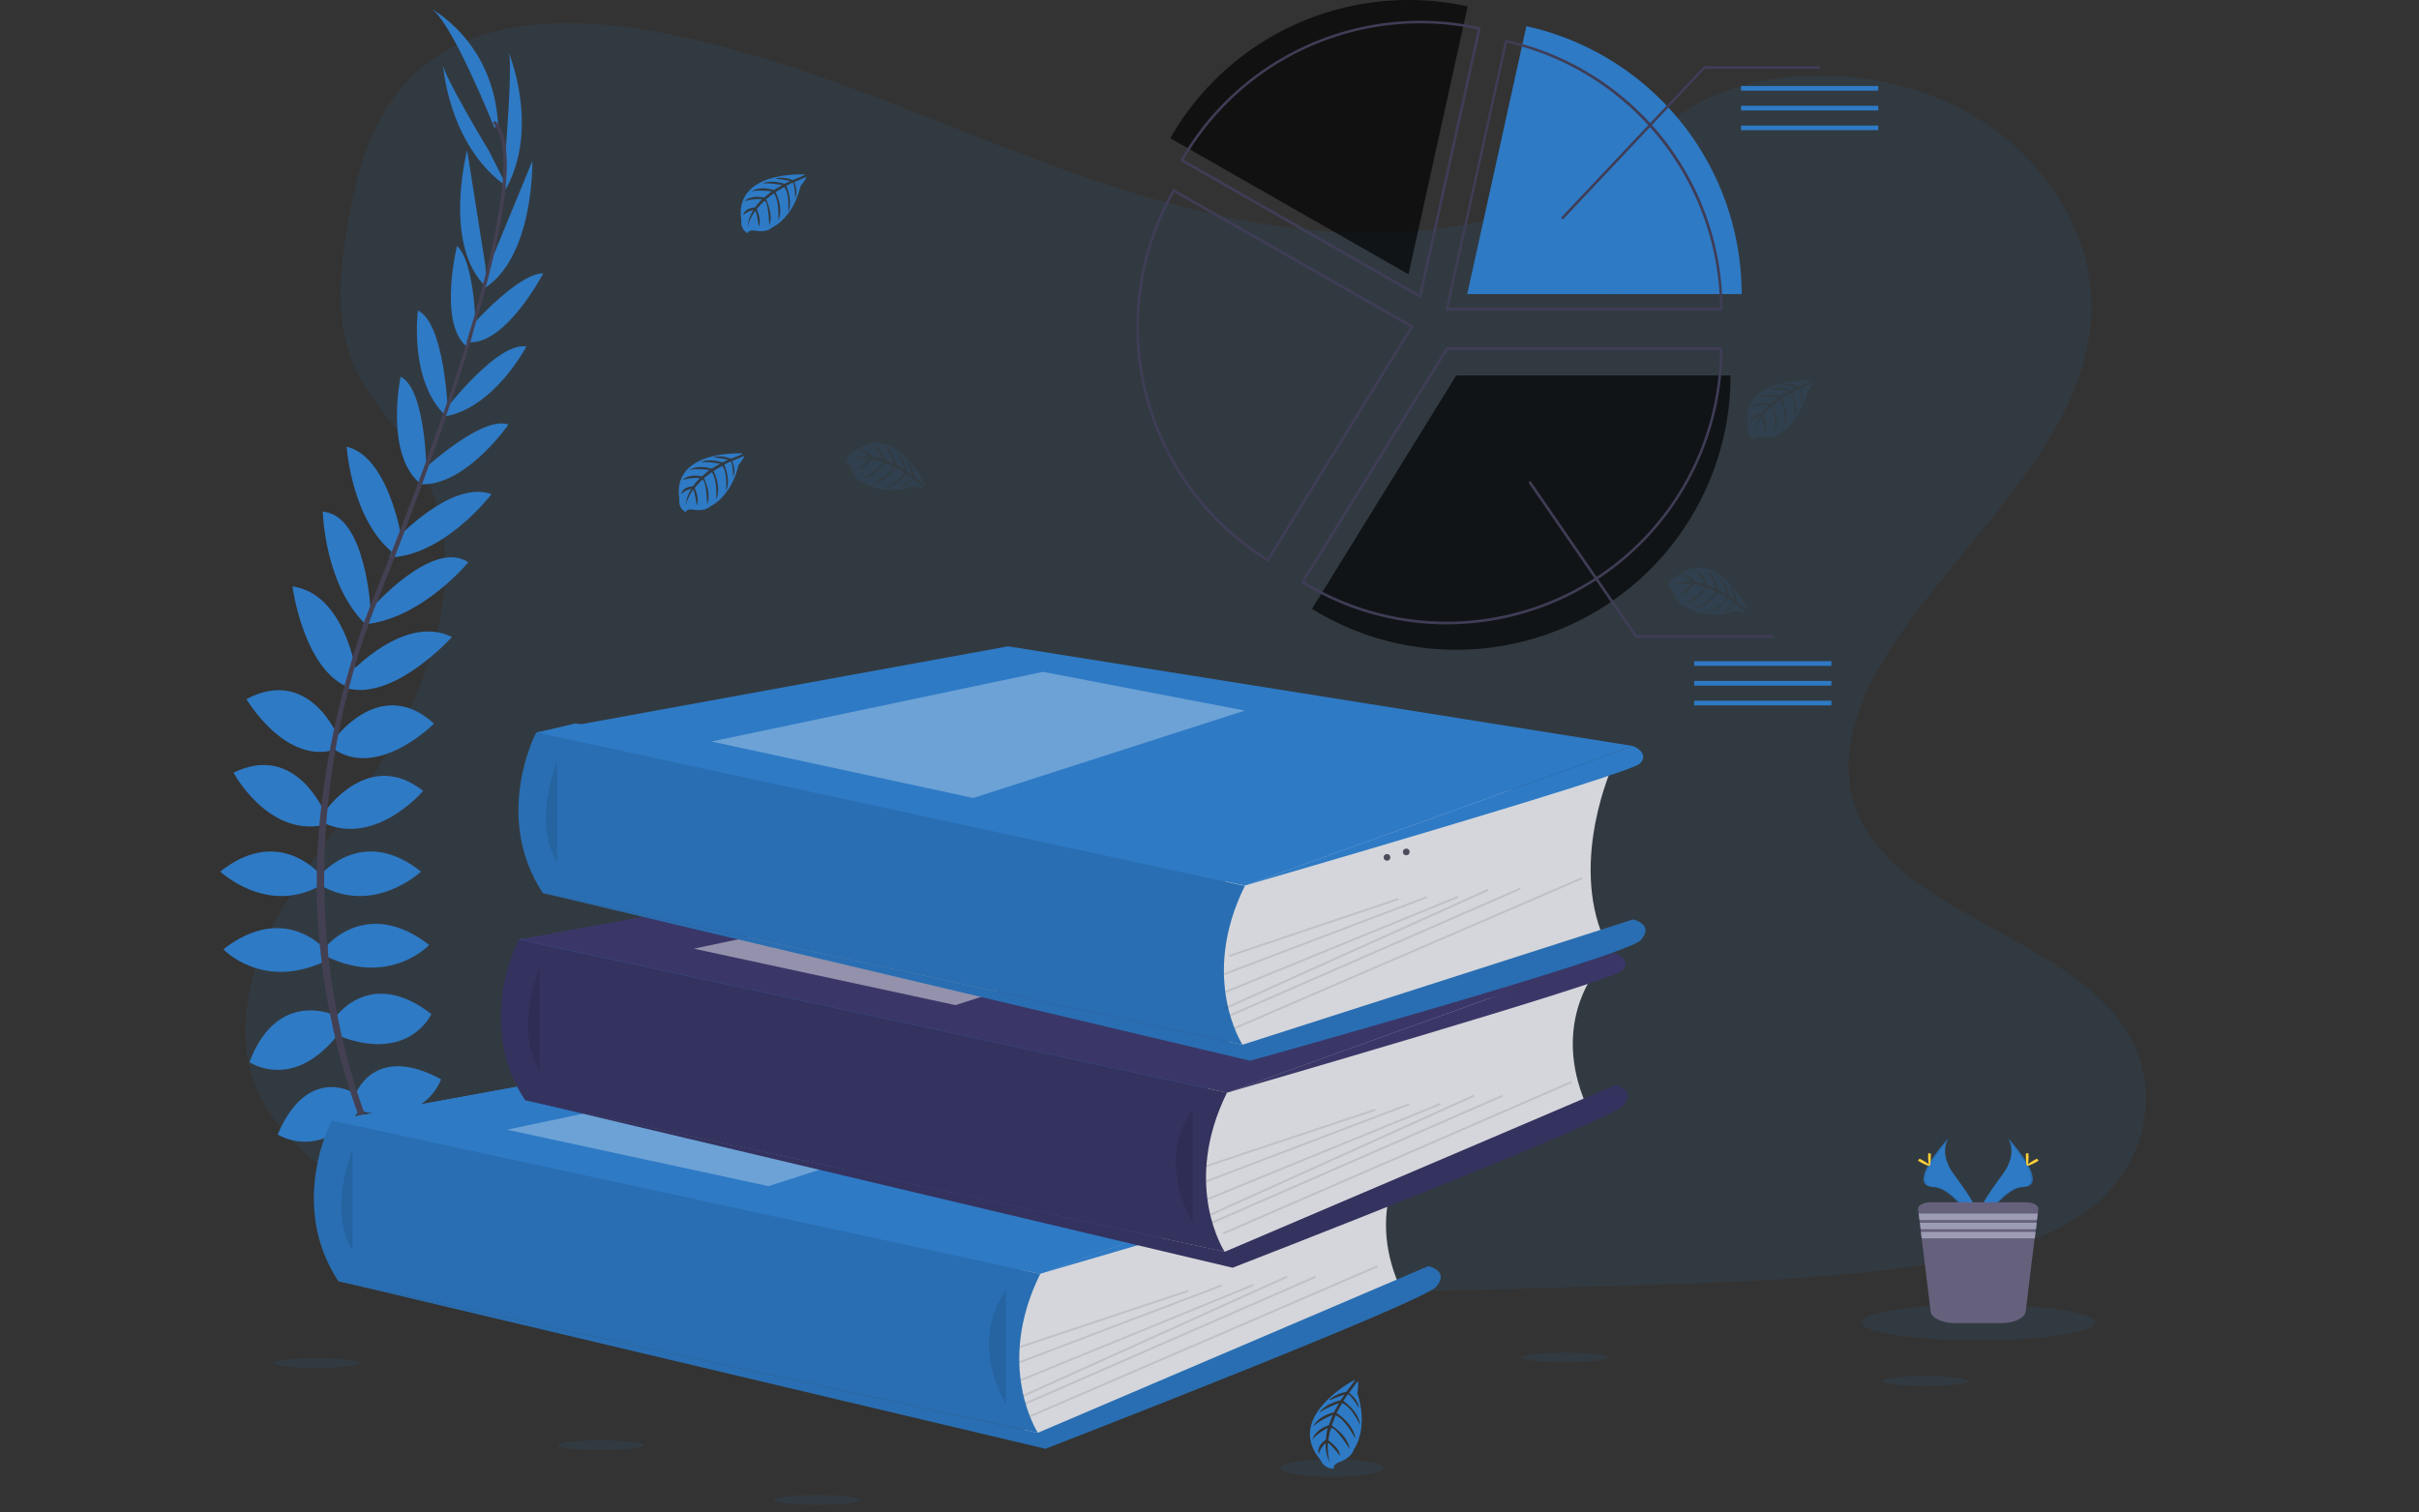 <svg id="ed1cb2a2-9ed7-4833-8d03-c78f60f09f28" xmlns="http://www.w3.org/2000/svg" viewBox="0 0 756.96 473.36"><rect x="0" y="0" width="756.96" height="473.36" fill="#333333" stroke="none"/><defs><style>.cls-1,.cls-2{fill:#2e7ac5;}.cls-1,.cls-5{opacity:0.1;}.cls-1,.cls-13,.cls-5,.cls-6,.cls-8{isolation:isolate;}.cls-3{fill:#444053;}.cls-4{fill:#d5d6db;}.cls-6,.cls-8{fill:#fff;}.cls-6{opacity:0.3;}.cls-7{fill:#3a3768;}.cls-8{opacity:0.45;}.cls-9{fill:#4b4b5b;}.cls-10{fill:#ffd037;}.cls-11{fill:#65617d;}.cls-12{fill:#9d9cb5;}.cls-13{opacity:0.66;}.cls-14{fill:#3f3d56;}</style></defs><path class="cls-1" d="M422.32,72.82c-38.14-1.34-74.45-13.64-109.12-27.11S244.16,17.38,207,10.25c-23.94-4.57-51.3-5.24-70.62,7.61-18.58,12.37-24.55,33.7-27.78,53.44-2.44,14.87-3.84,30.53,2.8,44.48,4.63,9.69,12.8,17.79,18.46,27.11,19.75,32.24,5.79,72-15.59,103.47-10,14.74-21.63,28.88-29.37,44.6s-11.34,33.75-4.57,49.78,22.66,27.84,40,36.25c35.16,17.06,76.59,21.94,117,24.68,89.44,6.09,179.38,3.47,269.07.79,33.21-1,66.54-1.95,99.19-7.13,18.16-2.86,36.87-7.37,50-18.28,16.69-13.89,20.84-37.35,9.63-54.71-18.77-29.19-70.68-36.38-83.85-67.7-7.25-17.24.19-36.37,10.73-52.4C614.68,168,652.4,137.9,654.41,98.72c1.34-26.93-16.82-53.86-44.85-66.6-29.43-13.4-70.25-11.7-91.94,10.42C495.26,65.27,456,74,422.32,72.82Z"/><polygon class="cls-2" points="325.44 398.68 123.82 397.71 103.78 350.73 174.64 345.55 162.27 294.06 302.41 275.91 168.24 229.23 180.06 226.43 395.88 261.65 384 342.02 367 386.25 325.44 398.68"/><path class="cls-2" d="M126.93,378s12.37-1.95,19.8,6.76c0,0-5.42,4.27-17.18-1.64Z"/><path class="cls-2" d="M125.59,377.84s-7.92,9.69-4,20.54c0,0,6.46-2.56,7.13-15.66Z"/><path class="cls-2" d="M118.52,361.88s4.94-9.08,24.74,3.66c0,0-2.62,6.09-11.39,5.6S120.84,366.63,118.52,361.88Z"/><path class="cls-2" d="M117.24,361.21s-10.3-1.16-11.27,22.3c0,0,6.52,1.34,11.15-6.09S119.86,365.84,117.24,361.21Z"/><path class="cls-2" d="M111.27,342.44s5.79-16,26.75-4.63c0,0-4.81,14.69-24.56,10.06Z"/><path class="cls-2" d="M104.81,318.56s10.91-16.15,30.16-1.16c0,0-6.76,15.17-28.51,7Z"/><path class="cls-2" d="M102.5,295.77s12.67-14.87,31.8,0c0,0-12.06,13-31.8,3.78Z"/><path class="cls-2" d="M100.55,273.65s12.85-15.47,31.19-.85c0,0-14.5,13.71-31.19,4.45Z"/><path class="cls-2" d="M101.7,254s13.53-20,30.71-6.46c0,0-14.5,17.19-30.71,10.24Z"/><path class="cls-2" d="M104.81,231.12s14.38-19.8,31-4.63c0,0-17,17.18-31,8.23Z"/><path class="cls-2" d="M109.63,210.59s17-18.58,31.8-11.21c0,0-17.73,19.74-32.54,16.14Z"/><path class="cls-2" d="M115.54,191.15s19.62-22.79,31-15.17c0,0-14.44,17.67-32.42,19.44Z"/><path class="cls-2" d="M124.13,168.67s17.18-18.59,29.67-14c0,0-14.68,19.32-32,19.81Z"/><path class="cls-2" d="M131.87,147.59s18.94-17.8,27.23-14.69c0,0-13.71,19.8-28,18.65Z"/><path class="cls-2" d="M139.48,128.09s16.33-21.27,25.23-19.62c0,0-9.93,19-25.23,21.81Z"/><path class="cls-2" d="M147.71,101.83S162.15,85.5,170,85.56c0,0-11.4,21.81-22.85,21.57Z"/><path class="cls-2" d="M152.58,84.4l14-34s.67,30.71-15.73,40.28Z"/><path class="cls-2" d="M158.25,46.93s2.31-28.4.85-30.71c0,0,10,23.58-.91,43.2Z"/><path class="cls-2" d="M110.72,342.08s-14.44-9-23.82,13c0,0,12.85,8.53,25.53-7.38Z"/><path class="cls-2" d="M104.39,317.64s-17.74-8.1-26.33,14.81c0,0,13.71,9.45,28-9Z"/><path class="cls-2" d="M101.7,297.11s-12.67-14.87-31.8,0c0,0,12.06,13,31.8,3.78Z"/><path class="cls-2" d="M100.12,273.65s-12.86-15.47-31.2-.85c0,0,14.51,13.71,31.2,4.45Z"/><path class="cls-2" d="M101.7,254.58s-9-22.36-28.63-12.73c0,0,10.6,19.8,27.84,16.45Z"/><path class="cls-2" d="M106,231s-9-22.73-28.88-12.19c0,0,12.18,20.84,28,15.72Z"/><path class="cls-2" d="M111.51,210.71s-3.53-24.92-20-27.17c0,0,3.47,26.32,17.79,31.68Z"/><path class="cls-2" d="M116,191.21s-1.4-30-15-31.07c0,0,.49,22.79,13.47,35.34Z"/><path class="cls-2" d="M125.53,167.82s-4.08-25-17.06-28c0,0,1.58,24.19,15.78,34.18Z"/><path class="cls-2" d="M133.45,147.77s-.12-26-8.1-29.86c0,0-4.94,23.58,5.78,33.15Z"/><path class="cls-2" d="M140.09,127.78S139,101,130.77,97.2c0,0-2.8,21.2,8.1,32.35Z"/><path class="cls-2" d="M148.87,104S148.8,82.15,143,77c0,0-5.84,23.88,2.87,31.32Z"/><path class="cls-2" d="M151.91,83.3l-5.73-36.25s-7.8,29.73,6,42.83Z"/><path class="cls-2" d="M153,47.23s-14.69-24.37-14.38-27.11c0,0,1.58,25.59,20.05,38.32Z"/><path class="cls-2" d="M154.71,40S140.88,5.37,134.61,2.57c0,0,19.8,10,21.26,36.44Z"/><path class="cls-3" d="M147,107.37l-1-.3c11.7-38.15,14.63-62.46,8.23-68.55l.67-.73C161.78,44.25,159,68.32,147,107.37Z"/><path class="cls-3" d="M114.87,196.7l-1.41-.49c1.22-3.47,2.56-7.07,4-10.54,12.19-30.41,22.61-58.74,29.25-80.43l1.22-.61c-6.7,21.75-16.88,51.18-29.12,81.65C117.42,189.63,116.08,193.16,114.87,196.7Z"/><path class="cls-3" d="M144.36,406.6c-.19-.18-19.14-21.57-32.36-58a215.06,215.06,0,0,1-12.79-66.48c-.92-28.33,5.05-60,15.23-88.77l1.1,1.28c-22.85,64.58-13.77,119.91-1.71,153.24,13.1,36.13,31.81,57.21,32,57.45Z"/><path class="cls-4" d="M440.54,361.27s-13.34,16.33-2.74,41L331.17,448.46l-10.24,2.14L316.24,430l3.17-26V389.79Z"/><polygon class="cls-2" points="103.78 350.73 251.35 323.8 446.94 355 325.44 398.68 103.78 350.73"/><polygon class="cls-2" points="103.78 350.73 251.35 323.8 446.94 355 325.44 398.68 103.78 350.73"/><path class="cls-2" d="M103.78,350.73s-13.84,26.14,2.13,50.33l218.86,47.4s-13.58-20.83.73-49.72Z"/><path class="cls-5" d="M103.78,350.73s-13.84,26.14,2.13,50.33l218.86,47.4s-13.58-20.83.73-49.72Z"/><path class="cls-5" d="M110.3,359.81s-7.86,19.13,0,31.5"/><path class="cls-2" d="M324.77,448.46l122.17-52.15s6.82,1.46,2.44,6.46-122.23,50.69-122.23,50.69L105.91,401Z"/><path class="cls-5" d="M324.77,448.46l122.17-52.15s6.82,1.46,2.44,6.46-122.23,50.69-122.23,50.69L105.91,401Z"/><path class="cls-5" d="M314.72,404s-11.76,14.14,0,35.34"/><rect class="cls-5" x="317.59" y="412.52" width="55.69" height="0.61" transform="translate(-112.9 130.55) rotate(-18.45)"/><rect class="cls-5" x="316.79" y="414.05" width="67.88" height="0.61" transform="translate(-124.37 151.7) rotate(-20.82)"/><rect class="cls-5" x="316.44" y="416.81" width="78.66" height="0.61" transform="translate(-131.49 165.84) rotate(-22.26)"/><rect class="cls-5" x="316.24" y="417.9" width="90.6" height="0.61" transform="translate(-140.12 185.94) rotate(-24.31)"/><rect class="cls-5" x="316.73" y="419.17" width="99.07" height="0.61" transform="translate(-137.34 181.8) rotate(-23.61)"/><rect class="cls-5" x="317.39" y="419.51" width="118.57" height="0.61" transform="translate(-135.58 183.77) rotate(-23.36)"/><polygon class="cls-6" points="158.61 353.59 262.32 331.78 325.44 343.91 240.5 371.26 158.61 353.59"/><path class="cls-2" d="M446.94,355s5.36,2.13,2.19,5.48-123.69,38.2-123.69,38.2Z"/><path class="cls-4" d="M499,304.61s-13.35,16.26-2.75,40.94L389.66,391.8l-10.23,2.13-4.69-20.59,3.23-26V333.06Z"/><polygon class="cls-7" points="162.27 294.06 309.85 267.13 505.43 298.33 384 342.02 162.27 294.06"/><path class="cls-7" d="M162.27,294.06s-13.83,26.14,2.07,50.33L383.21,391.8S369.62,371,383.94,342Z"/><path class="cls-5" d="M162.27,294.06s-13.83,26.14,2.07,50.33L383.21,391.8S369.62,371,383.94,342l-69.22-15Z"/><path class="cls-5" d="M168.79,303.14s-7.86,19.14,0,31.5"/><path class="cls-7" d="M383.27,391.8l122.22-52.16s6.83,1.46,2.44,6.46S385.7,396.79,385.7,396.79L164.46,344.33Z"/><path class="cls-5" d="M383.27,391.8l122.22-52.16s6.83,1.46,2.44,6.46S385.7,396.79,385.7,396.79L164.46,344.33Z"/><path class="cls-5" d="M373.21,347.32s-11.76,14.13,0,35.34"/><rect class="cls-5" x="376.08" y="355.85" width="55.69" height="0.61" transform="translate(-91.96 146.15) rotate(-18.45)"/><rect class="cls-5" x="375.28" y="357.39" width="67.88" height="0.61" transform="translate(-100.41 168.79) rotate(-20.82)"/><rect class="cls-5" x="374.99" y="360.12" width="78.66" height="0.61" transform="translate(-105.65 183.8) rotate(-22.26)"/><rect class="cls-5" x="374.73" y="361.24" width="90.6" height="0.61" transform="translate(-111.6 204.99) rotate(-24.31)"/><rect class="cls-5" x="375.23" y="362.5" width="99.07" height="0.61" transform="translate(-109.75 200.49) rotate(-23.61)"/><rect class="cls-5" x="375.89" y="362.85" width="118.57" height="0.61" transform="matrix(0.92, -0.4, 0.4, 0.92, -108.32, 202.32)"/><polygon class="cls-8" points="217.11 296.93 320.81 275.12 384 287.24 299 314.6 217.11 296.93"/><path class="cls-7" d="M505.43,298.33s5.37,2.13,2.2,5.48S383.94,342,383.94,342Z"/><path class="cls-4" d="M504.58,239.78S491.24,269,501.84,293.7L395.21,327,385,329.1l-4.69-20.59,3.17-26V268.23Z"/><polygon class="cls-2" points="167.81 229.23 315.45 202.3 511.04 233.5 389.54 277.19 167.81 229.23"/><path class="cls-2" d="M167.81,229.23s-13.83,26.14,2.08,50.33L388.81,327s-13.59-20.84.73-49.72Z"/><path class="cls-5" d="M167.81,229.23s-13.83,26.14,2.08,50.33L388.81,327s-13.59-20.84.73-49.72Z"/><path class="cls-5" d="M174.33,238.31s-7.86,19.14,0,31.5"/><path class="cls-2" d="M388.81,327,511,287.79s6.82,1.46,2.44,6.46S391.19,332,391.19,332L170,279.56Z"/><path class="cls-5" d="M388.81,327,511,287.79s6.82,1.46,2.44,6.46S391.19,332,391.19,332L170,279.56Z"/><rect class="cls-5" x="381.68" y="291.01" width="55.69" height="0.61" transform="matrix(0.95, -0.32, 0.32, 0.95, -71.15, 144.59)"/><rect class="cls-5" x="380.88" y="292.55" width="67.88" height="0.61" transform="translate(-77 166.55) rotate(-20.82)"/><rect class="cls-5" x="380.53" y="295.29" width="78.66" height="0.61" transform="translate(-80.68 181.07) rotate(-22.26)"/><rect class="cls-5" x="380.27" y="296.42" width="90.6" height="0.61" transform="matrix(0.91, -0.41, 0.41, 0.91, -84.42, 201.53)"/><rect class="cls-5" x="380.83" y="297.66" width="99.07" height="0.61" transform="translate(-83.31 197.3) rotate(-23.61)"/><rect class="cls-5" x="381.43" y="298.03" width="118.57" height="0.61" transform="translate(-82.17 199.2) rotate(-23.36)"/><polygon class="cls-6" points="222.65 232.1 326.36 210.28 389.54 222.41 304.54 249.77 222.65 232.1"/><path class="cls-2" d="M511,233.5s5.36,2.13,2.19,5.48-123.69,38.21-123.69,38.21Z"/><path class="cls-2" d="M251.84,54.61S229.48,53.27,232,69a3.75,3.75,0,0,0,2,4s.06-1.16,2.31-.8a10.52,10.52,0,0,0,2.44.13,5,5,0,0,0,3-1.22h0s6.28-2.62,8.78-12.92c0,0,1.83-2.25,1.77-2.8L248.55,57s1.28,2.74.3,5c0,0-.12-4.88-.85-4.82-.12,0-1.95,1-1.95,1s2.19,4.75.55,8.23c0,0,.61-5.85-1.22-7.86l-2.68,1.58s2.62,4.93.85,8.9c0,0,.43-6.16-1.4-8.53l-2.44,1.88s2.44,4.82,1,8.17c0,0-.18-7.13-1.46-7.68a15.06,15.06,0,0,0-2.44,2.62s1.64,3.54.61,5.36c0,0-.61-4.75-1.16-4.81,0,0-2.13,3.17-2.32,5.3a11.45,11.45,0,0,1,1.83-5.6,6.56,6.56,0,0,0-3.23,1.64s.31-2.25,3.72-2.44a19.21,19.21,0,0,1,2.19-2.56A13.86,13.86,0,0,0,233,63s1.83-2.13,6.09-1.15l2.38-1.95s-4.45-.61-6.34.06c0,0,2.2-1.89,7-.49l2.62-1.52a25.67,25.67,0,0,0-6.09-.55s2.37-1.28,6.82.12l1.83-.85s-2.8-.55-3.6-.61-.85-.31-.85-.31a9.66,9.66,0,0,1,5.24.61C247.94,56.31,251.9,54.91,251.84,54.61Z"/><path class="cls-2" d="M232.41,141.93s-22.36-1.34-19.8,14.38a3.76,3.76,0,0,0,2,4s.06-1.16,2.31-.8a10.55,10.55,0,0,0,2.44.12,5,5,0,0,0,3-1.21h0s6.27-2.62,8.77-12.92c0,0,1.83-2.26,1.77-2.8l-3.78,1.58s1.28,2.74.31,5c0,0-.13-4.88-.86-4.82-.12,0-1.95,1-1.95,1s2.2,4.75.55,8.22c0,0,.61-5.85-1.22-7.86l-2.68,1.59s2.62,4.93.85,8.89c0,0,.43-6.15-1.4-8.53l-2.43,1.89s2.43,4.82,1,8.17c0,0-.18-7.13-1.46-7.68a15.45,15.45,0,0,0-2.44,2.62s1.65,3.53.61,5.36c0,0-.61-4.75-1.16-4.81,0,0-2.13,3.17-2.31,5.3a11.32,11.32,0,0,1,1.83-5.61,6.62,6.62,0,0,0-3.23,1.65s.3-2.26,3.71-2.44a18.65,18.65,0,0,1,2.2-2.56,13.91,13.91,0,0,0-5.49.61s1.83-2.13,6.1-1.16l2.37-2s-4.45-.61-6.33.07c0,0,2.19-1.89,7-.49l2.62-1.53a25.86,25.86,0,0,0-6.09-.54s2.38-1.28,6.82.12l1.83-.86s-2.8-.54-3.59-.6-.86-.31-.86-.31a9.66,9.66,0,0,1,5.24.61C228.51,143.64,232.47,142.24,232.41,141.93Z"/><path class="cls-1" d="M566.79,119.19s-22.36-1.34-19.8,14.38a3.74,3.74,0,0,0,2,4s.06-1.15,2.31-.79a11.13,11.13,0,0,0,2.44.12,4.66,4.66,0,0,0,2.93-1.22h0s6.27-2.62,8.77-12.91c0,0,1.83-2.26,1.77-2.81l-3.78,1.59s1.28,2.74.3,5c0,0-.12-4.88-.85-4.82-.12,0-1.95,1-1.95,1s2.2,4.75.55,8.22c0,0,.61-5.85-1.22-7.86l-2.68,1.59s2.62,4.93.85,8.89c0,0,.43-6.15-1.4-8.53l-2.44,1.89s2.44,4.81,1,8.17c0,0-.18-7.13-1.46-7.68a15.06,15.06,0,0,0-2.44,2.62s1.65,3.53.61,5.36c0,0-.61-4.75-1.16-4.81,0,0-2.13,3.17-2.31,5.3a11.41,11.41,0,0,1,1.82-5.61,6.62,6.62,0,0,0-3.23,1.65s.31-2.26,3.72-2.44a18.07,18.07,0,0,1,2.2-2.56,13.91,13.91,0,0,0-5.49.61s1.83-2.13,6.09-1.16l2.38-1.95s-4.45-.61-6.34.06c0,0,2.2-1.89,7-.48l2.62-1.53a26.24,26.24,0,0,0-6.09-.55s2.37-1.28,6.82.13l1.83-.86s-2.8-.55-3.59-.61-.86-.3-.86-.3a9.57,9.57,0,0,1,5.24.61C562.83,120.9,566.85,119.44,566.79,119.19Z"/><path class="cls-1" d="M289.49,151.67s-9.75-20.23-22.17-10.24a3.87,3.87,0,0,0-2.56,3.72s1-.55,1.76,1.64a9.24,9.24,0,0,0,1.1,2.2,5.1,5.1,0,0,0,2.5,2h0s5.36,4.2,15.54,1.34c0,0,2.86.49,3.29.12l-3.23-2.5s-1.77,2.44-4.21,2.68c0,0,4.21-2.49,3.78-3-.12-.12-1.77-1.28-1.77-1.28s-3,4.26-6.88,4.45c0,0,5.42-2.32,6.27-4.94l-2.68-1.58s-3,4.69-7.37,5.05c0,0,5.61-2.62,6.76-5.36l-2.8-1.16s-3.05,4.51-6.64,4.82c0,0,6.15-3.66,6-5.06a16.89,16.89,0,0,0-3.47-.85s-2.26,3.17-4.39,3.17c0,0,3.84-2.87,3.59-3.36,0,0-3.77-.3-5.78.61a11,11,0,0,1,5.78-1.15,6.09,6.09,0,0,0-3-2s2.13-.79,4,2.08a16.24,16.24,0,0,1,3.29.67,13.42,13.42,0,0,0-3.23-4.45s2.74.55,4,4.69l2.86,1.16s-1.64-4.21-3.16-5.55c0,0,2.68,1,3.83,5.91L283,147a24.2,24.2,0,0,0-2.49-5.55s2.31,1.46,3.23,6l1.64,1.22s-.91-2.68-1.16-3.47-.12-.91-.12-.91a10.15,10.15,0,0,1,2.07,4.87S289.31,151.85,289.49,151.67Z"/><path class="cls-1" d="M515.61,90.62s-9.75-20.23-22.18-10.24a3.87,3.87,0,0,0-2.56,3.72s1-.55,1.77,1.64a12.42,12.42,0,0,0,1.09,2.19,5.11,5.11,0,0,0,2.5,2h0s5.36,4.2,15.54,1.34c0,0,2.86.48,3.29.12l-3.17-2.56s-1.76,2.44-4.2,2.68c0,0,4.2-2.5,3.78-3-.13-.12-1.77-1.28-1.77-1.28s-3.05,4.27-6.89,4.45c0,0,5.43-2.31,6.28-4.93l-2.68-1.59s-3.05,4.63-7.37,5.06c0,0,5.6-2.62,6.76-5.36L503,83.67s-3.05,4.51-6.65,4.81c0,0,6.16-3.65,6-5a16.74,16.74,0,0,0-3.48-.86s-2.25,3.17-4.38,3.17c0,0,3.83-2.86,3.59-3.35,0,0-3.78-.3-5.79.61a11.19,11.19,0,0,1,5.79-1.16,6.17,6.17,0,0,0-3.05-2s2.14-.79,4,2.07a17,17,0,0,1,3.3.67A13.58,13.58,0,0,0,499,78.13s2.74.54,4,4.75L505.86,84s-1.65-4.21-3.17-5.55c0,0,2.68,1,3.84,5.91l2.62,1.52a24.41,24.41,0,0,0-2.5-5.54s2.32,1.46,3.23,6l1.65,1.22s-.86-2.68-1.16-3.47-.12-.92-.12-.92a10.38,10.38,0,0,1,2.07,4.88C512.26,88.12,515.43,90.8,515.61,90.62Z"/><path class="cls-1" d="M546.81,190.66s-9.75-20.22-22.18-10.23a3.87,3.87,0,0,0-2.56,3.72s1-.55,1.76,1.64a7.51,7.51,0,0,0,1.1,2.19,5,5,0,0,0,2.5,2h0s5.36,4.27,15.54,1.34c0,0,2.86.49,3.29.13L543,189s-1.77,2.44-4.21,2.68c0,0,4.21-2.5,3.78-3-.12-.12-1.77-1.28-1.77-1.28s-3,4.27-6.88,4.51c0,0,5.42-2.31,6.28-4.93l-2.69-1.59s-3,4.69-7.37,5.06c0,0,5.61-2.62,6.76-5.36l-2.8-1.16s-3,4.51-6.64,4.81c0,0,6.15-3.65,6-5.05a16.78,16.78,0,0,0-3.47-.86s-2.26,3.17-4.39,3.17c0,0,3.84-2.86,3.6-3.35,0,0-3.78-.3-5.79.61A11.19,11.19,0,0,1,529.2,182a6.21,6.21,0,0,0-3.05-2s2.13-.79,4,2.07a16.82,16.82,0,0,1,3.29.67,13.42,13.42,0,0,0-3.23-4.44s2.74.54,4,4.75l2.87,1.16s-1.65-4.21-3.17-5.55c0,0,2.68,1,3.84,5.91l2.62,1.52a24.41,24.41,0,0,0-2.5-5.54s2.31,1.46,3.23,6l1.64,1.16s-.91-2.68-1.16-3.47-.12-.92-.12-.92a10.18,10.18,0,0,1,2.07,4.88C543.39,188.11,546.62,190.85,546.81,190.66Z"/><ellipse class="cls-1" cx="187.92" cy="452.36" rx="13.53" ry="1.52"/><ellipse class="cls-1" cx="99.08" cy="426.65" rx="13.53" ry="1.52"/><ellipse class="cls-1" cx="255.62" cy="469.49" rx="13.53" ry="1.52"/><ellipse class="cls-1" cx="602.44" cy="432.26" rx="13.53" ry="1.52"/><ellipse class="cls-1" cx="489.71" cy="424.88" rx="13.53" ry="1.52"/><ellipse class="cls-1" cx="416.78" cy="459.49" rx="16.02" ry="2.74"/><path class="cls-2" d="M424,431.83s-22.3,11.52-10.79,25.1a4.37,4.37,0,0,0,4.21,2.75s-.61-1.16,1.77-2.08a10.14,10.14,0,0,0,2.43-1.28,5.28,5.28,0,0,0,2.14-2.86h0s4.56-6.09,1-17.43c0,0,.49-3.16.06-3.71L422.14,436s2.8,1.89,3.11,4.63c0,0-2.93-4.63-3.54-4.14-.12.12-1.34,2-1.34,2s4.88,3.29,5.24,7.56c0,0-2.74-6-5.66-6.83l-1.71,3.05s5.3,3.23,5.91,8.1c0,0-3.11-6.15-6.21-7.37l-1.22,3.17s5.12,3.23,5.6,7.31c0,0-4.26-6.76-5.78-6.52a16.59,16.59,0,0,0-.86,3.9s3.6,2.44,3.66,4.81c0,0-3.35-4.2-3.84-4,0,0-.18,4.27.79,6.46a12.68,12.68,0,0,1-1.46-6.46,7.19,7.19,0,0,0-2.13,3.42s-1-2.32,2.19-4.45c0,0,.3-3.29.67-3.72,0,0-3.41,1.65-4.87,3.72,0,0,.54-3.05,5.17-4.57l1.16-3.23s-4.63,1.95-6.09,3.72c0,0,1-3.05,6.46-4.51L419,439.2a27.83,27.83,0,0,0-6.15,2.93s1.58-2.62,6.64-3.84l1.28-1.83s-3,1.1-3.84,1.46-1,.19-1,.19a11,11,0,0,1,5.36-2.44C421.23,435.67,424.15,432,424,431.83Z"/><circle class="cls-9" cx="440.05" cy="266.65" r="1.04"/><circle class="cls-9" cx="434.02" cy="268.35" r="1.04"/><path class="cls-2" d="M628.27,356.09s3.47,4.57-1.58,11.46-9.33,12.73-7.62,17c0,0,7.68-12.8,13.95-13S635.16,363.83,628.27,356.09Z"/><path class="cls-5" d="M628.27,356.09a6,6,0,0,1,.73,1.4c6.09,7.19,9.39,13.9,3.47,14.08-5.48.18-12.06,9.93-13.64,12.43.06.18.12.43.18.61,0,0,7.68-12.8,14-13S635.16,363.83,628.27,356.09Z"/><path class="cls-10" d="M634.79,361.94c0,1.59-.18,2.93-.43,2.93s-.42-1.28-.42-2.93.24-.85.42-.85S634.79,360.3,634.79,361.94Z"/><path class="cls-10" d="M637,363.83c-1.4.79-2.62,1.22-2.74,1s1-1,2.38-1.77.85-.18,1,0S638.39,363.1,637,363.83Z"/><path class="cls-2" d="M609.81,356.09s-3.47,4.57,1.58,11.46,9.33,12.73,7.62,17c0,0-7.68-12.8-14-13S602.92,363.83,609.81,356.09Z"/><path class="cls-5" d="M609.81,356.09a6,6,0,0,0-.73,1.4c-6.1,7.19-9.39,13.9-3.48,14.08,5.49.18,12.07,9.93,13.65,12.43-.06.18-.12.43-.18.61,0,0-7.68-12.8-14-13S602.92,363.83,609.81,356.09Z"/><path class="cls-10" d="M603.35,361.94c0,1.59.18,2.93.43,2.93s.42-1.28.42-2.93-.24-.85-.42-.85S603.35,360.3,603.35,361.94Z"/><path class="cls-10" d="M601.1,363.83c1.4.79,2.62,1.22,2.74,1s-1-1-2.38-1.77-.85-.18-1,0S599.69,363.1,601.1,363.83Z"/><ellipse class="cls-1" cx="619.07" cy="413.92" rx="36.5" ry="5.61"/><path class="cls-11" d="M637.84,378.45l-.19,1.41-.24,2-.12.85-.25,2-.12.85-.24,2-2.8,22.91c-.25,2.08-3.6,3.66-7.62,3.66h-14.5c-4,0-7.37-1.58-7.62-3.66l-2.8-22.91-.24-2-.13-.85-.24-2-.12-.85-.25-2-.18-1.41c-.12-1.15,1.65-2.13,4-2.13h29.74C636.19,376.32,638,377.3,637.84,378.45Z"/><polygon class="cls-12" points="637.65 379.86 637.41 381.87 600.67 381.87 600.42 379.86 637.65 379.86"/><polygon class="cls-12" points="637.35 382.72 637.11 384.73 601.03 384.73 600.79 382.72 637.35 382.72"/><polygon class="cls-12" points="636.98 385.58 636.74 387.59 601.34 387.59 601.1 385.58 636.98 385.58"/><path class="cls-13" d="M541.54,117.52H455.68l-45.14,73.05a85.88,85.88,0,0,0,131-73Z"/><path class="cls-14" d="M452.77,195.42a86.16,86.16,0,0,1-45.35-12.87l-.35-.22.21-.35,45.26-73.24H539v.41A86.37,86.37,0,0,1,452.77,195.42Zm-44.58-13.35a85.48,85.48,0,0,0,130-72.51H453Z"/><path class="cls-14" d="M396.85,175.85l-.35-.22a86.31,86.31,0,0,1-29.56-116.2l.2-.36,75.28,43ZM367.44,60.19a85.5,85.5,0,0,0,29.14,114.53l44.7-72.34Z"/><path class="cls-2" d="M477.64,8.19,459.13,92.05H545A85.89,85.89,0,0,0,477.64,8.19Z"/><path class="cls-14" d="M539,97.19H452.26L471,12.44l.39.08A86.32,86.32,0,0,1,539,96.78Zm-85.77-.82h85a85.94,85.94,0,0,0-66.63-83Z"/><path class="cls-13" d="M440.76,0A85.83,85.83,0,0,0,366.2,43.26l74.56,42.6L459.27,2A86,86,0,0,0,440.76,0Z"/><path class="cls-14" d="M444.68,93.4l-75.4-43.08.2-.35A86.39,86.39,0,0,1,463,8.52l.4.09ZM370.39,50l73.73,42.13,18.3-82.92A85.57,85.57,0,0,0,370.39,50Z"/><polygon class="cls-14" points="489.08 68.68 488.49 68.12 533.18 20.7 569.56 20.7 569.56 21.51 533.53 21.51 489.08 68.68"/><rect class="cls-2" x="544.82" y="26.92" width="42.93" height="1.46"/><rect class="cls-2" x="544.82" y="33.11" width="42.93" height="1.46"/><rect class="cls-2" x="544.82" y="39.29" width="42.93" height="1.46"/><rect class="cls-2" x="530.15" y="206.95" width="42.93" height="1.46"/><rect class="cls-2" x="530.15" y="213.13" width="42.93" height="1.46"/><rect class="cls-2" x="530.15" y="219.32" width="42.93" height="1.46"/><polygon class="cls-14" points="554.76 199.64 511.78 199.64 511.66 199.47 478.26 151 478.93 150.54 512.21 198.83 554.76 198.83 554.76 199.64"/></svg>